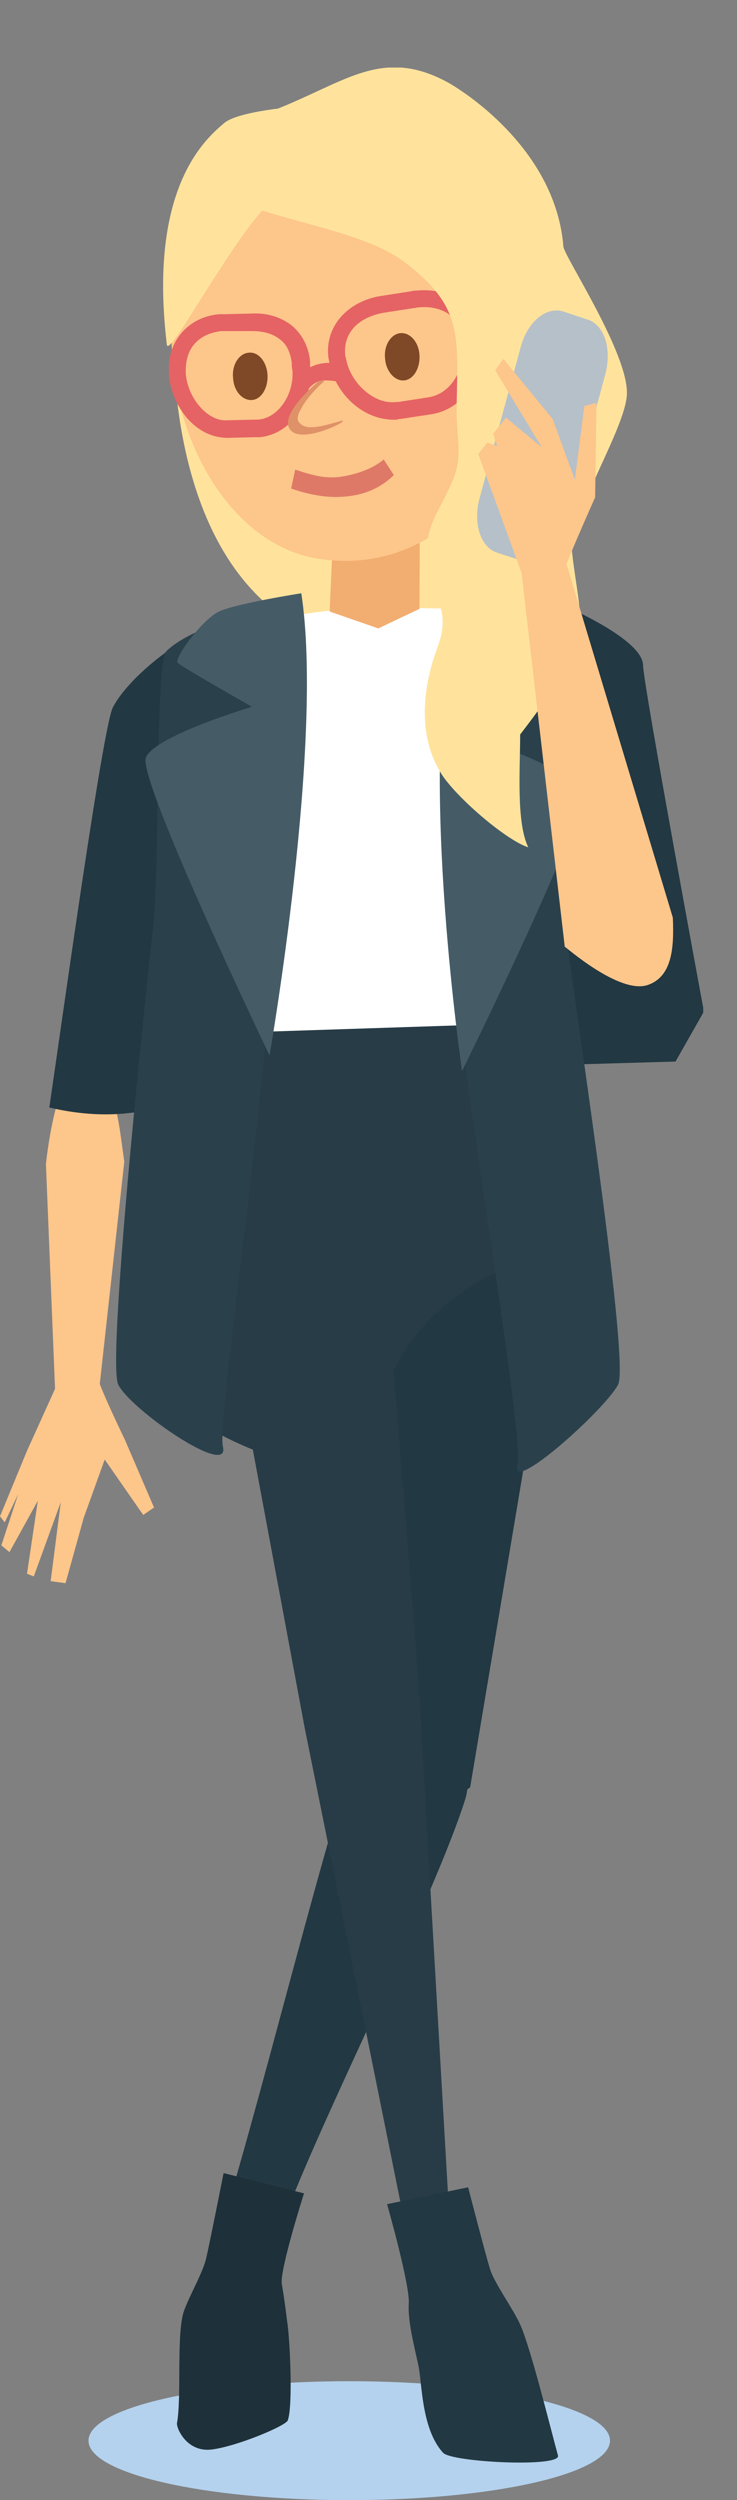 <?xml version="1.0" encoding="utf-8"?>
<!-- Generator: Adobe Illustrator 18.0.0, SVG Export Plug-In . SVG Version: 6.00 Build 0)  -->
<!DOCTYPE svg PUBLIC "-//W3C//DTD SVG 1.1//EN" "http://www.w3.org/Graphics/SVG/1.1/DTD/svg11.dtd">
<svg version="1.1" id="Layer_1" xmlns="http://www.w3.org/2000/svg" xmlns:xlink="http://www.w3.org/1999/xlink" x="0px" y="0px"
	 width="109.1px" height="370px" viewBox="0 0 109.1 370" enable-background="new 0 0 109.1 370" xml:space="preserve">
<rect x="0" y="0" width="109.1" height="370" fill="#808080" stroke="none"/>
<g>
	<g>
		<defs>
			<rect id="SVGID_1_" x="0" y="10" width="104.1" height="360"/>
		</defs>
		<clipPath id="SVGID_2_">
			<use xlink:href="#SVGID_1_"  overflow="visible"/>
		</clipPath>
		<path clip-path="url(#SVGID_2_)" fill="#FDC68B" d="M11.9,157.9c5.2-0.8,5.8,9.6,6.5,14l-4.2,38.1l-5.9-0.7l-1.5-37
			C6.8,172.2,8.2,158.4,11.9,157.9"/>
		<path clip-path="url(#SVGID_2_)" fill="#FDC68B" d="M14.5,203.8c-0.2,0.6,4,9.3,4,9.3l4.3,10l-1.6,1.1l-5.7-8.2l-3.1,8.6l-2.7,9.7
			L7.5,234L9,222.3l-4,11l-1-0.4l1.6-10.8l-4.2,7.6l-1.2-1l2.5-7.6l-2,4.2L0,224.4l4-9.7l4.8-10.6L14.5,203.8z"/>
		<path clip-path="url(#SVGID_2_)" fill="#223842" d="M19.3,164.7c0.8-0.1,1.6-0.2,2.4-0.4c19.6-52,15.9-55,18.5-59
			c2.7-4.3-1.8-11.2-1.8-11.2c-3.1-6.6-18.4,4.2-21.7,10.6c-1.5,3-7.5,46.3-9.4,59.2C11.1,164.8,15.2,165.2,19.3,164.7"/>
		<path clip-path="url(#SVGID_2_)" fill="#B4D2ED" d="M90.3,361.2c0,4.9-17.3,8.8-38.6,8.8c-21.3,0-38.6-3.9-38.6-8.8
			c0-4.9,17.3-8.8,38.6-8.8S90.3,356.3,90.3,361.2"/>
		<path clip-path="url(#SVGID_2_)" fill="#223842" d="M69.6,264.5l13.1-78.2c0,0-22.2-6.6-26.2,2.5l-3.8,70.7
			C56,262.5,66.7,267.1,69.6,264.5"/>
		<path clip-path="url(#SVGID_2_)" fill="#223842" d="M35.9,325.2c3.7,0.7,2.6,1.8,6.3,2.8c6.5-16.9,21.8-46.6,26.6-61.5
			c2.2-6.7-4.4-13-6.5-12.2c-2.1,0.8-3.6-3.1-8.9,4.1c-2.7,3.6-12.7,44.3-19.2,66.4C34.8,324.9,37.2,327.4,35.9,325.2"/>
		<path clip-path="url(#SVGID_2_)" fill="#1E3039" d="M45,324.6l-11.9-3c0,0-2.1,10.6-2.6,12.7c-0.5,2.1-2.5,5.5-3.3,7.8
			c-1.1,3.4-0.3,12.7-1,16.5c-0.1,0.8,1.5,4.4,5.2,3.9c3.8-0.5,10.9-3.5,11.2-4.3c0.8-2.2,0.3-12.3-0.1-14.7
			c-0.3-2.4-0.4-3.2-0.8-5.6C41.5,335.6,45,324.6,45,324.6"/>
		<path clip-path="url(#SVGID_2_)" fill="#223842" d="M83.5,89.6c0.1,0.1,11.7,5,11.7,8.9c0,2.6,9,51.2,9,51.2l-4.2,7.4l-13.8,0.4
			c0,0-10.7-42.2-13.6-47.1C70.5,107,77.7,85.6,83.5,89.6"/>
		<path clip-path="url(#SVGID_2_)" fill="#FFE39C" d="M25.8,44.5c0,0-3.5,40.3,22.3,50.1C106.3,116.7,67.4,20.6,25.8,44.5"/>
		<path clip-path="url(#SVGID_2_)" fill="#273C47" d="M60,329.5c3.6-0.1,2.8-3.4,6.4-3.4l-4.5-78l-6.1-76.1
			c-4-9.5-24.1,11.8-24.1,11.8l13.4,71.9L60,329.5z"/>
		<path clip-path="url(#SVGID_2_)" fill="#273C47" d="M86.3,184.2c0,0-1.4-20.1-6.7-35.8c-3.4-10.2-18.2-10.5-30.7-7.7
			c-4.8-0.1-9.4,0.7-13,3c-1.1,0.7-2,1.7-2.8,2.9c-0.1,0.1-0.2,0.1-0.3,0.2c-9.4,6.2-14.4,53.1-12.9,56.1c2.7,5,32.6,23.8,35.9,7.3
			C60.4,187.3,86.3,184.2,86.3,184.2"/>
		<path clip-path="url(#SVGID_2_)" fill="#FFFFFF" d="M83.5,91.7C81.8,90.4,63.4,89.8,54,90c-9.5,0.2-24.9,4-24.9,4
			c1,6.9,3.6,58.9,3.6,58.9l39.6-1.3C72.3,151.6,84.7,92.6,83.5,91.7"/>
		<path clip-path="url(#SVGID_2_)" fill="#2A414C" d="M41.1,89.8c0,0-1.5,32.3-0.8,40.3c1.6,17.3-8.4,79.4-7.3,84
			c1.1,4.7-13.7-5.5-15.5-9.2c-1.8-3.7,4.8-64.8,5.2-67.9c0.9-7.6,0.3-39,1.9-40.6C28.8,92.2,42.3,89.2,41.1,89.8"/>
		<path clip-path="url(#SVGID_2_)" fill="#2A414C" d="M67.6,93.4c0,0-0.2,35.5-0.9,43.6c-0.7,8,11.1,75.2,9.9,79.8
			c-1.3,4.6,13-8.2,14.9-11.9c1.9-3.7-7.8-65-7.8-68.1c0-3.1,0.4-37.7-0.8-39.6C81.7,95.4,66.4,92.7,67.6,93.4"/>
		<path clip-path="url(#SVGID_2_)" fill="#455C67" d="M66.8,94c0,0,7.4-0.5,9.8,0.7c2.4,1.3,6,8.1,5.4,8.7
			c-0.6,0.6-10.5,6.1-10.5,6.1s13.4,4.5,14.6,7.6c1.2,3.1-17.7,41.4-17.7,41.4S62.2,116.2,66.8,94"/>
		<path clip-path="url(#SVGID_2_)" fill="#223842" d="M57.3,326.2l12-2.5c0,0,2.6,10.1,3.3,12.3c0.8,2.2,3.3,5.6,4.4,8
			c1.6,3.6,4.5,15.4,5.6,19.4c0.5,1.8-15.7,1-17-0.4c-3.3-3.6-3.1-10.6-3.7-13.1c-0.7-3.2-1.5-6.3-1.4-8.9
			C60.8,338.5,57.3,326.2,57.3,326.2"/>
		<path clip-path="url(#SVGID_2_)" fill="#455C67" d="M44.6,87.8c0,0-9.6,1.5-12.2,2.7c-2.6,1.3-6.7,7-6.1,7.6
			c0.6,0.6,11,6.5,11,6.5s-14.4,4.3-15.7,7.5c-1.3,3.2,18.3,44.1,18.3,44.1S48,109.7,44.6,87.8"/>
		<path clip-path="url(#SVGID_2_)" fill="#814A28" d="M48.4,57.9c-0.2,0.8-0.8,1.5-1.7,2.1c-2.5,1.6-4.7,3.5-6.7,5.7
			c-0.3,0.8-0.6,1.6-0.9,2.4c3.3-1.8,6.7-3.3,10-4.6C48.8,61.5,48.6,59.6,48.4,57.9"/>
		<polygon clip-path="url(#SVGID_2_)" fill="#F2AD70" points="48.8,90.5 50.1,61.4 62.2,60.4 62.1,90.1 56,93 		"/>
		<path clip-path="url(#SVGID_2_)" fill="#FDC68B" d="M25.8,44.5c-2.5,16.5,6.8,36,21.4,38.2c19.3,3,31.8-16.3,34.4-32.8
			c2.5-16.6-9.5-30.3-26-32.9C39.2,14.5,28.4,28,25.8,44.5"/>
		<path clip-path="url(#SVGID_2_)" fill="#FDC68B" d="M72.8,53.1c-0.9,3.9-0.5,6.6,2,7.2c2.5,0.6,7.4-1.8,8.3-5.7
			c0.9-3.9-0.4-7.5-2.9-8.1C77.7,46,73.7,49.3,72.8,53.1"/>
		<path clip-path="url(#SVGID_2_)" fill="#DE7967" d="M50.9,73.5c-2.3,0.2-4.9-0.2-7.8-1.2l0.6-2.8c2.7,0.9,4.4,1.3,6.4,1.1
			c0,0,4.1-0.4,6.7-2.6l1.5,2.3C56.4,72.2,53.9,73.3,50.9,73.5C50.9,73.5,50.9,73.5,50.9,73.5"/>
		<path clip-path="url(#SVGID_2_)" fill="#FFE39C" d="M24.7,51c0.3,2.5,11.9-20,16.8-22.1c4.9-2.1,6.3-13.4,6.3-13.4
			S35.9,16,33.2,18.2C30.5,20.5,21.9,27.7,24.7,51"/>
		<path clip-path="url(#SVGID_2_)" fill="#FDC68B" d="M26.3,54.9c0.1,4.4,3.5,8.8,7.4,8.7l4.2-0.1c3.9-0.1,6.9-4.3,6.7-8.7l-0.1-0.6
			c-0.1-4.4-3.2-6.7-7.2-6.6l-4.2,0.1C29.3,47.8,26.2,50.5,26.3,54.9"/>
		<path clip-path="url(#SVGID_2_)" fill="#E56364" d="M37.9,64.7l-4.2,0.1c-4.8,0-8.2-4.6-8.7-9.2c0-0.2,0-0.5,0-0.7
			c-0.2-4.8,3.3-8.1,7.5-8.4c0.2,0,0.4,0,0.7,0l4.2-0.1c2.1-0.1,4.1,0.5,5.7,1.7c1.5,1.2,2.6,3.1,2.8,5.4c0,0.2,0,0.4,0,0.6l0.1,0.7
			v0c0.1,4.8-2.9,9.4-7.5,9.9C38.2,64.7,38.1,64.7,37.9,64.7 M43.3,54.9l-0.1-0.6l0,0c0-0.2,0-0.3,0-0.5c-0.2-1.7-0.8-2.9-1.8-3.6
			c-1-0.8-2.4-1.2-4-1.2L33.2,49c-0.2,0-0.3,0-0.5,0c-3.1,0.4-5.2,2.3-5.2,5.8l-1.3,0l1.3,0c0,0.2,0,0.3,0,0.5
			c0.3,3.7,3.3,7.1,6.1,6.9l4.2-0.1c0.1,0,0.2,0,0.3,0C41,62,43.5,58.6,43.3,54.9"/>
		<path clip-path="url(#SVGID_2_)" fill="#FDC68B" d="M49.9,53.2c0.7,4.3,4.9,8.2,9.2,7.5l4.5-0.7c4.3-0.7,6.8-5.3,6-9.6l0.1-0.6
			c-0.7-4.3-4.4-6.1-8.7-5.4L56.5,45C52.3,45.7,49.2,48.8,49.9,53.2"/>
		<path clip-path="url(#SVGID_2_)" fill="#E56364" d="M48.7,53.4L48.7,53.4c0-0.2-0.1-0.4-0.1-0.6c-0.5-4.8,3.2-8.3,7.8-9l4.5-0.7
			c0.3-0.1,0.6-0.1,0.8-0.1c2.2-0.2,4.3,0.2,6,1.3c1.7,1.1,2.9,3,3.3,5.3l0,0.2l0,0.2l0,0.4c0,0.2,0,0.3,0.1,0.5
			c0.5,4.7-2.3,9.6-7.2,10.4l-4.6,0.7c-0.2,0-0.3,0-0.5,0.1C53.8,62.4,49.5,58.2,48.7,53.4 M58.6,59.5c0.1,0,0.2,0,0.3,0l4.5-0.7
			c3.3-0.5,5.4-4,5.1-7.7c0-0.2,0-0.3-0.1-0.5l0-0.2l0-0.2l0-0.4c-0.3-1.7-1.1-2.7-2.1-3.4c-1.1-0.7-2.6-1.1-4.4-0.9
			c-0.2,0-0.4,0.1-0.7,0.1l-4.5,0.7c-3.7,0.7-5.9,3-5.6,6.2c0,0.1,0,0.3,0.1,0.4l-1.3,0.2l1.3-0.2C51.7,56.5,55.3,59.9,58.6,59.5"/>
		<path clip-path="url(#SVGID_2_)" fill="#E56364" d="M48.4,53.7C48.4,53.7,48.4,53.7,48.4,53.7c1.1,0,1.7,0.2,3,1
			c0,0.2-0.1,0.4-0.1,0.7c-0.1,0.5-0.2,0.9-0.2,1.4c-1.1-0.4-2.1-0.5-2.9-0.5l-0.2,0c-1.1,0.1-1.8,0.5-2.7,1.7l-0.9-2.3
			C45.4,54.3,46.9,53.8,48.4,53.7"/>
		<path clip-path="url(#SVGID_2_)" fill="#B91448" d="M71.5,47.8c0,0,1.5-0.5,3.4-1c0.6,0,1.3,0,1.8,0.3c0.3,0.1,0.6,0.2,0.8,0.5
			c0.4,0.6,1,1.1,0.7,1.7c0,0-0.5,0.2-0.5,0.2c-0.4,0.2-0.5,0.3-1.5,0.6c-2.3,0.8-3.6,1.2-5.8,2.2l-0.3-3.6
			C70.6,47.9,68.9,48.5,71.5,47.8"/>
		<path clip-path="url(#SVGID_2_)" fill="#DF9168" d="M47.1,56.5c-0.3,0.2,0.6-0.3,0.9-0.1c-2.4,2.1-4.5,5.1-3.8,6
			c1,1.5,3.4,0.7,6.6-0.2c-0.1,0.1-0.1,0.2-0.2,0.3c-1.2,0.8-6.4,3-7.7,1C41.3,61.2,47.2,56.4,47.1,56.5"/>
		<path clip-path="url(#SVGID_2_)" fill="#7F4927" d="M34.5,55.9c0.1,2,1.4,3.4,2.8,3.3c1.4-0.1,2.4-1.8,2.3-3.7
			c-0.1-2-1.4-3.5-2.8-3.3C35.4,52.3,34.3,54,34.5,55.9"/>
		<path clip-path="url(#SVGID_2_)" fill="#7F4927" d="M57,53c0.1,1.9,1.4,3.4,2.8,3.3c1.4-0.1,2.4-1.8,2.3-3.7
			c-0.1-2-1.4-3.4-2.8-3.3C57.9,49.4,56.8,51.1,57,53"/>
		<path clip-path="url(#SVGID_2_)" fill="#FFE39C" d="M66.3,12.2c-9.2-5-14.5-0.6-24,3.4c-3.6,1.5-6.1,2.2-7.5,5l0,0.6
			c0.7,2-1.5,4.9-1.8,7.4c5.5,3.8,20.2,5.1,26.9,10.2c8.5,6.5,7.9,10.6,7.7,21.1c-0.1,5.4,1.1,7.6-0.8,11.7c-2.3,5.1-4,6.3-3.6,12.3
			c0.2,2.5,2.1,4.9,2.3,7.5c0.2,2.9-0.9,4.3-1.7,7.4c-1.4,5.3-1.4,10.9,1.4,15.5c2,3.4,9.6,10,13,11.1c-1.8-3.7-1.2-11.6-1.2-16.7
			c11.4-14.8,9-15.5,7.7-26.8c-0.6-5.4,7.8-18.2,8.1-23.5c0.3-6-9.3-20.5-9.4-21.9C82.3,22.6,69.5,14,66.3,12.2"/>
		<path clip-path="url(#SVGID_2_)" fill="#B6C0C8" d="M83.6,77.8c-1,3.7-3.8,6-6.3,5.2l-3.7-1.2c-2.5-0.8-3.6-4.4-2.6-8.1l6.1-22.4
			c1-3.7,3.8-6,6.3-5.2l3.6,1.2c2.5,0.8,3.6,4.4,2.6,8.1L83.6,77.8z"/>
		<path clip-path="url(#SVGID_2_)" fill="#FDC68B" d="M95.8,145.8c3.7-1.2,4-5.5,3.8-10l-16-53.2l-6.4,2.1l6.4,55.4
			C83.7,140.1,91.6,147.1,95.8,145.8"/>
		<path clip-path="url(#SVGID_2_)" fill="#FDC68B" d="M83.1,85.7c-0.1-0.7,5-12.1,5-12.1l0.2-14l-1.8,0.5L85.1,71l-3.3-9l-7.3-8.9
			l-1.2,1.7l6.9,11.4l-5.3-4.4L73,64.2l0.6,1.8l-1.5-0.5l-1.3,1.7l7.4,20.3L83.1,85.7z"/>
	</g>
</g>
</svg>
